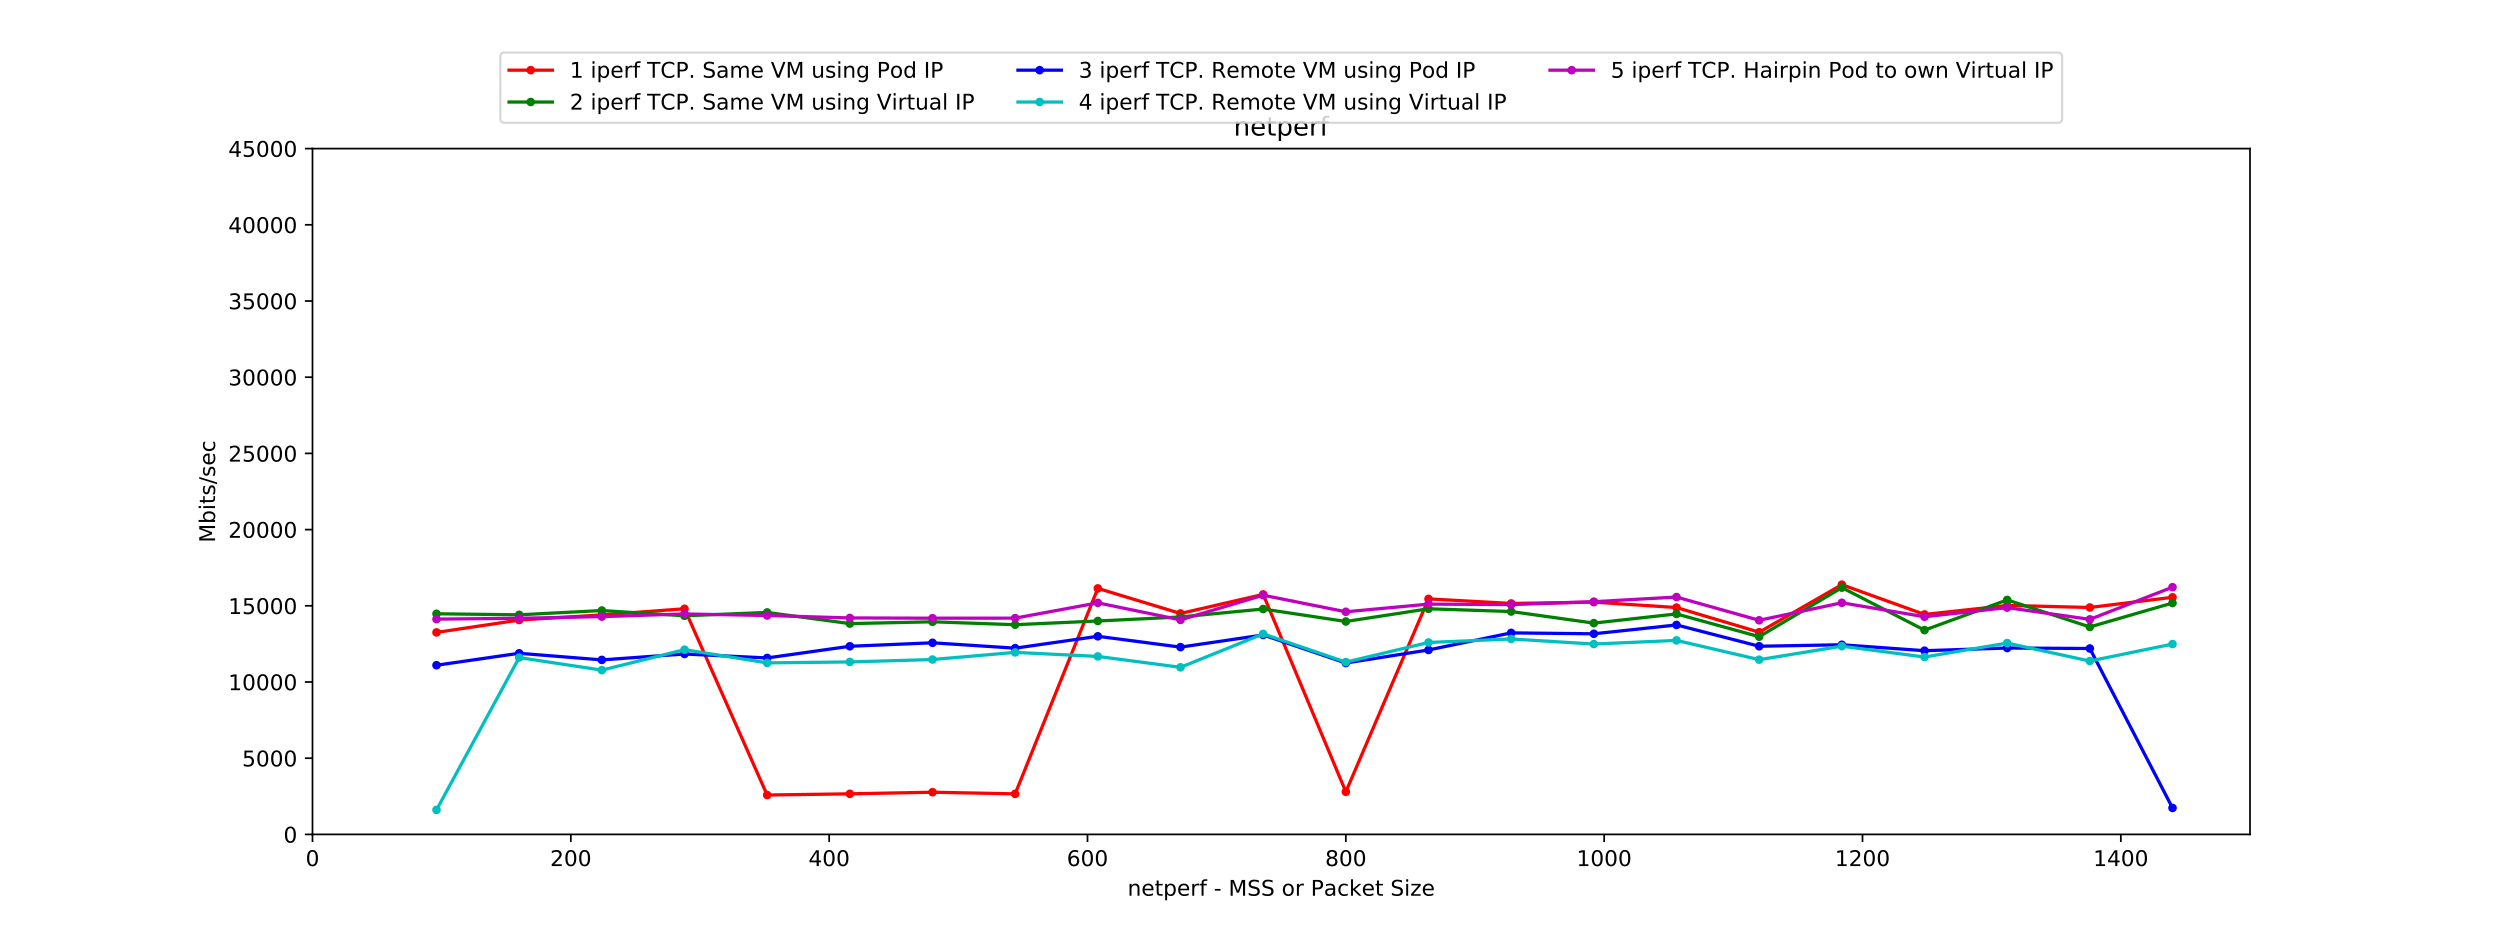 <?xml version="1.0" encoding="utf-8" standalone="no"?>
<!DOCTYPE svg PUBLIC "-//W3C//DTD SVG 1.1//EN"
  "http://www.w3.org/Graphics/SVG/1.1/DTD/svg11.dtd">
<!-- Created with matplotlib (https://matplotlib.org/) -->
<svg height="432pt" version="1.1" viewBox="0 0 1152 432" width="1152pt" xmlns="http://www.w3.org/2000/svg" xmlns:xlink="http://www.w3.org/1999/xlink">
 <defs>
  <style type="text/css">
*{stroke-linecap:butt;stroke-linejoin:round;}
  </style>
 </defs>
 <g id="figure_1">
  <g id="patch_1">
   <path d="M 0 432 
L 1152 432 
L 1152 0 
L 0 0 
z
" style="fill:#ffffff;"/>
  </g>
  <g id="axes_1">
   <g id="patch_2">
    <path d="M 144 384.48 
L 1036.8 384.48 
L 1036.8 68.472 
L 144 68.472 
z
" style="fill:#ffffff;"/>
   </g>
   <g id="matplotlib.axis_1">
    <g id="xtick_1">
     <g id="line2d_1">
      <defs>
       <path d="M 0 0 
L 0 3.5 
" id="m919a8088f1" style="stroke:#000000;stroke-width:0.8;"/>
      </defs>
      <g>
       <use style="stroke:#000000;stroke-width:0.8;" x="144" xlink:href="#m919a8088f1" y="384.48"/>
      </g>
     </g>
     <g id="text_1">
      <!-- 0 -->
      <defs>
       <path d="M 31.781 66.406 
Q 24.172 66.406 20.328 58.906 
Q 16.5 51.422 16.5 36.375 
Q 16.5 21.391 20.328 13.891 
Q 24.172 6.391 31.781 6.391 
Q 39.453 6.391 43.281 13.891 
Q 47.125 21.391 47.125 36.375 
Q 47.125 51.422 43.281 58.906 
Q 39.453 66.406 31.781 66.406 
z
M 31.781 74.219 
Q 44.047 74.219 50.516 64.516 
Q 56.984 54.828 56.984 36.375 
Q 56.984 17.969 50.516 8.266 
Q 44.047 -1.422 31.781 -1.422 
Q 19.531 -1.422 13.062 8.266 
Q 6.594 17.969 6.594 36.375 
Q 6.594 54.828 13.062 64.516 
Q 19.531 74.219 31.781 74.219 
z
" id="DejaVuSans-48"/>
      </defs>
      <g transform="translate(140.819 399.078)scale(0.1 -0.1)">
       <use xlink:href="#DejaVuSans-48"/>
      </g>
     </g>
    </g>
    <g id="xtick_2">
     <g id="line2d_2">
      <g>
       <use style="stroke:#000000;stroke-width:0.8;" x="263.04" xlink:href="#m919a8088f1" y="384.48"/>
      </g>
     </g>
     <g id="text_2">
      <!-- 200 -->
      <defs>
       <path d="M 19.188 8.297 
L 53.609 8.297 
L 53.609 0 
L 7.328 0 
L 7.328 8.297 
Q 12.938 14.109 22.625 23.891 
Q 32.328 33.688 34.812 36.531 
Q 39.547 41.844 41.422 45.531 
Q 43.312 49.219 43.312 52.781 
Q 43.312 58.594 39.234 62.25 
Q 35.156 65.922 28.609 65.922 
Q 23.969 65.922 18.812 64.312 
Q 13.672 62.703 7.812 59.422 
L 7.812 69.391 
Q 13.766 71.781 18.938 73 
Q 24.125 74.219 28.422 74.219 
Q 39.75 74.219 46.484 68.547 
Q 53.219 62.891 53.219 53.422 
Q 53.219 48.922 51.531 44.891 
Q 49.859 40.875 45.406 35.406 
Q 44.188 33.984 37.641 27.219 
Q 31.109 20.453 19.188 8.297 
z
" id="DejaVuSans-50"/>
      </defs>
      <g transform="translate(253.496 399.078)scale(0.1 -0.1)">
       <use xlink:href="#DejaVuSans-50"/>
       <use x="63.623" xlink:href="#DejaVuSans-48"/>
       <use x="127.246" xlink:href="#DejaVuSans-48"/>
      </g>
     </g>
    </g>
    <g id="xtick_3">
     <g id="line2d_3">
      <g>
       <use style="stroke:#000000;stroke-width:0.8;" x="382.08" xlink:href="#m919a8088f1" y="384.48"/>
      </g>
     </g>
     <g id="text_3">
      <!-- 400 -->
      <defs>
       <path d="M 37.797 64.312 
L 12.891 25.391 
L 37.797 25.391 
z
M 35.203 72.906 
L 47.609 72.906 
L 47.609 25.391 
L 58.016 25.391 
L 58.016 17.188 
L 47.609 17.188 
L 47.609 0 
L 37.797 0 
L 37.797 17.188 
L 4.891 17.188 
L 4.891 26.703 
z
" id="DejaVuSans-52"/>
      </defs>
      <g transform="translate(372.536 399.078)scale(0.1 -0.1)">
       <use xlink:href="#DejaVuSans-52"/>
       <use x="63.623" xlink:href="#DejaVuSans-48"/>
       <use x="127.246" xlink:href="#DejaVuSans-48"/>
      </g>
     </g>
    </g>
    <g id="xtick_4">
     <g id="line2d_4">
      <g>
       <use style="stroke:#000000;stroke-width:0.8;" x="501.12" xlink:href="#m919a8088f1" y="384.48"/>
      </g>
     </g>
     <g id="text_4">
      <!-- 600 -->
      <defs>
       <path d="M 33.016 40.375 
Q 26.375 40.375 22.484 35.828 
Q 18.609 31.297 18.609 23.391 
Q 18.609 15.531 22.484 10.953 
Q 26.375 6.391 33.016 6.391 
Q 39.656 6.391 43.531 10.953 
Q 47.406 15.531 47.406 23.391 
Q 47.406 31.297 43.531 35.828 
Q 39.656 40.375 33.016 40.375 
z
M 52.594 71.297 
L 52.594 62.312 
Q 48.875 64.062 45.094 64.984 
Q 41.312 65.922 37.594 65.922 
Q 27.828 65.922 22.672 59.328 
Q 17.531 52.734 16.797 39.406 
Q 19.672 43.656 24.016 45.922 
Q 28.375 48.188 33.594 48.188 
Q 44.578 48.188 50.953 41.516 
Q 57.328 34.859 57.328 23.391 
Q 57.328 12.156 50.688 5.359 
Q 44.047 -1.422 33.016 -1.422 
Q 20.359 -1.422 13.672 8.266 
Q 6.984 17.969 6.984 36.375 
Q 6.984 53.656 15.188 63.938 
Q 23.391 74.219 37.203 74.219 
Q 40.922 74.219 44.703 73.484 
Q 48.484 72.75 52.594 71.297 
z
" id="DejaVuSans-54"/>
      </defs>
      <g transform="translate(491.576 399.078)scale(0.1 -0.1)">
       <use xlink:href="#DejaVuSans-54"/>
       <use x="63.623" xlink:href="#DejaVuSans-48"/>
       <use x="127.246" xlink:href="#DejaVuSans-48"/>
      </g>
     </g>
    </g>
    <g id="xtick_5">
     <g id="line2d_5">
      <g>
       <use style="stroke:#000000;stroke-width:0.8;" x="620.16" xlink:href="#m919a8088f1" y="384.48"/>
      </g>
     </g>
     <g id="text_5">
      <!-- 800 -->
      <defs>
       <path d="M 31.781 34.625 
Q 24.75 34.625 20.719 30.859 
Q 16.703 27.094 16.703 20.516 
Q 16.703 13.922 20.719 10.156 
Q 24.75 6.391 31.781 6.391 
Q 38.812 6.391 42.859 10.172 
Q 46.922 13.969 46.922 20.516 
Q 46.922 27.094 42.891 30.859 
Q 38.875 34.625 31.781 34.625 
z
M 21.922 38.812 
Q 15.578 40.375 12.031 44.719 
Q 8.5 49.078 8.5 55.328 
Q 8.5 64.062 14.719 69.141 
Q 20.953 74.219 31.781 74.219 
Q 42.672 74.219 48.875 69.141 
Q 55.078 64.062 55.078 55.328 
Q 55.078 49.078 51.531 44.719 
Q 48 40.375 41.703 38.812 
Q 48.828 37.156 52.797 32.312 
Q 56.781 27.484 56.781 20.516 
Q 56.781 9.906 50.312 4.234 
Q 43.844 -1.422 31.781 -1.422 
Q 19.734 -1.422 13.25 4.234 
Q 6.781 9.906 6.781 20.516 
Q 6.781 27.484 10.781 32.312 
Q 14.797 37.156 21.922 38.812 
z
M 18.312 54.391 
Q 18.312 48.734 21.844 45.562 
Q 25.391 42.391 31.781 42.391 
Q 38.141 42.391 41.719 45.562 
Q 45.312 48.734 45.312 54.391 
Q 45.312 60.062 41.719 63.234 
Q 38.141 66.406 31.781 66.406 
Q 25.391 66.406 21.844 63.234 
Q 18.312 60.062 18.312 54.391 
z
" id="DejaVuSans-56"/>
      </defs>
      <g transform="translate(610.616 399.078)scale(0.1 -0.1)">
       <use xlink:href="#DejaVuSans-56"/>
       <use x="63.623" xlink:href="#DejaVuSans-48"/>
       <use x="127.246" xlink:href="#DejaVuSans-48"/>
      </g>
     </g>
    </g>
    <g id="xtick_6">
     <g id="line2d_6">
      <g>
       <use style="stroke:#000000;stroke-width:0.8;" x="739.2" xlink:href="#m919a8088f1" y="384.48"/>
      </g>
     </g>
     <g id="text_6">
      <!-- 1000 -->
      <defs>
       <path d="M 12.406 8.297 
L 28.516 8.297 
L 28.516 63.922 
L 10.984 60.406 
L 10.984 69.391 
L 28.422 72.906 
L 38.281 72.906 
L 38.281 8.297 
L 54.391 8.297 
L 54.391 0 
L 12.406 0 
z
" id="DejaVuSans-49"/>
      </defs>
      <g transform="translate(726.475 399.078)scale(0.1 -0.1)">
       <use xlink:href="#DejaVuSans-49"/>
       <use x="63.623" xlink:href="#DejaVuSans-48"/>
       <use x="127.246" xlink:href="#DejaVuSans-48"/>
       <use x="190.869" xlink:href="#DejaVuSans-48"/>
      </g>
     </g>
    </g>
    <g id="xtick_7">
     <g id="line2d_7">
      <g>
       <use style="stroke:#000000;stroke-width:0.8;" x="858.24" xlink:href="#m919a8088f1" y="384.48"/>
      </g>
     </g>
     <g id="text_7">
      <!-- 1200 -->
      <g transform="translate(845.515 399.078)scale(0.1 -0.1)">
       <use xlink:href="#DejaVuSans-49"/>
       <use x="63.623" xlink:href="#DejaVuSans-50"/>
       <use x="127.246" xlink:href="#DejaVuSans-48"/>
       <use x="190.869" xlink:href="#DejaVuSans-48"/>
      </g>
     </g>
    </g>
    <g id="xtick_8">
     <g id="line2d_8">
      <g>
       <use style="stroke:#000000;stroke-width:0.8;" x="977.28" xlink:href="#m919a8088f1" y="384.48"/>
      </g>
     </g>
     <g id="text_8">
      <!-- 1400 -->
      <g transform="translate(964.555 399.078)scale(0.1 -0.1)">
       <use xlink:href="#DejaVuSans-49"/>
       <use x="63.623" xlink:href="#DejaVuSans-52"/>
       <use x="127.246" xlink:href="#DejaVuSans-48"/>
       <use x="190.869" xlink:href="#DejaVuSans-48"/>
      </g>
     </g>
    </g>
    <g id="text_9">
     <!-- netperf - MSS or Packet Size -->
     <defs>
      <path d="M 54.891 33.016 
L 54.891 0 
L 45.906 0 
L 45.906 32.719 
Q 45.906 40.484 42.875 44.328 
Q 39.844 48.188 33.797 48.188 
Q 26.516 48.188 22.312 43.547 
Q 18.109 38.922 18.109 30.906 
L 18.109 0 
L 9.078 0 
L 9.078 54.688 
L 18.109 54.688 
L 18.109 46.188 
Q 21.344 51.125 25.703 53.562 
Q 30.078 56 35.797 56 
Q 45.219 56 50.047 50.172 
Q 54.891 44.344 54.891 33.016 
z
" id="DejaVuSans-110"/>
      <path d="M 56.203 29.594 
L 56.203 25.203 
L 14.891 25.203 
Q 15.484 15.922 20.484 11.062 
Q 25.484 6.203 34.422 6.203 
Q 39.594 6.203 44.453 7.469 
Q 49.312 8.734 54.109 11.281 
L 54.109 2.781 
Q 49.266 0.734 44.188 -0.344 
Q 39.109 -1.422 33.891 -1.422 
Q 20.797 -1.422 13.156 6.188 
Q 5.516 13.812 5.516 26.812 
Q 5.516 40.234 12.766 48.109 
Q 20.016 56 32.328 56 
Q 43.359 56 49.781 48.891 
Q 56.203 41.797 56.203 29.594 
z
M 47.219 32.234 
Q 47.125 39.594 43.094 43.984 
Q 39.062 48.391 32.422 48.391 
Q 24.906 48.391 20.391 44.141 
Q 15.875 39.891 15.188 32.172 
z
" id="DejaVuSans-101"/>
      <path d="M 18.312 70.219 
L 18.312 54.688 
L 36.812 54.688 
L 36.812 47.703 
L 18.312 47.703 
L 18.312 18.016 
Q 18.312 11.328 20.141 9.422 
Q 21.969 7.516 27.594 7.516 
L 36.812 7.516 
L 36.812 0 
L 27.594 0 
Q 17.188 0 13.234 3.875 
Q 9.281 7.766 9.281 18.016 
L 9.281 47.703 
L 2.688 47.703 
L 2.688 54.688 
L 9.281 54.688 
L 9.281 70.219 
z
" id="DejaVuSans-116"/>
      <path d="M 18.109 8.203 
L 18.109 -20.797 
L 9.078 -20.797 
L 9.078 54.688 
L 18.109 54.688 
L 18.109 46.391 
Q 20.953 51.266 25.266 53.625 
Q 29.594 56 35.594 56 
Q 45.562 56 51.781 48.094 
Q 58.016 40.188 58.016 27.297 
Q 58.016 14.406 51.781 6.484 
Q 45.562 -1.422 35.594 -1.422 
Q 29.594 -1.422 25.266 0.953 
Q 20.953 3.328 18.109 8.203 
z
M 48.688 27.297 
Q 48.688 37.203 44.609 42.844 
Q 40.531 48.484 33.406 48.484 
Q 26.266 48.484 22.188 42.844 
Q 18.109 37.203 18.109 27.297 
Q 18.109 17.391 22.188 11.75 
Q 26.266 6.109 33.406 6.109 
Q 40.531 6.109 44.609 11.75 
Q 48.688 17.391 48.688 27.297 
z
" id="DejaVuSans-112"/>
      <path d="M 41.109 46.297 
Q 39.594 47.172 37.812 47.578 
Q 36.031 48 33.891 48 
Q 26.266 48 22.188 43.047 
Q 18.109 38.094 18.109 28.812 
L 18.109 0 
L 9.078 0 
L 9.078 54.688 
L 18.109 54.688 
L 18.109 46.188 
Q 20.953 51.172 25.484 53.578 
Q 30.031 56 36.531 56 
Q 37.453 56 38.578 55.875 
Q 39.703 55.766 41.062 55.516 
z
" id="DejaVuSans-114"/>
      <path d="M 37.109 75.984 
L 37.109 68.5 
L 28.516 68.5 
Q 23.688 68.5 21.797 66.547 
Q 19.922 64.594 19.922 59.516 
L 19.922 54.688 
L 34.719 54.688 
L 34.719 47.703 
L 19.922 47.703 
L 19.922 0 
L 10.891 0 
L 10.891 47.703 
L 2.297 47.703 
L 2.297 54.688 
L 10.891 54.688 
L 10.891 58.5 
Q 10.891 67.625 15.141 71.797 
Q 19.391 75.984 28.609 75.984 
z
" id="DejaVuSans-102"/>
      <path id="DejaVuSans-32"/>
      <path d="M 4.891 31.391 
L 31.203 31.391 
L 31.203 23.391 
L 4.891 23.391 
z
" id="DejaVuSans-45"/>
      <path d="M 9.812 72.906 
L 24.516 72.906 
L 43.109 23.297 
L 61.812 72.906 
L 76.516 72.906 
L 76.516 0 
L 66.891 0 
L 66.891 64.016 
L 48.094 14.016 
L 38.188 14.016 
L 19.391 64.016 
L 19.391 0 
L 9.812 0 
z
" id="DejaVuSans-77"/>
      <path d="M 53.516 70.516 
L 53.516 60.891 
Q 47.906 63.578 42.922 64.891 
Q 37.938 66.219 33.297 66.219 
Q 25.25 66.219 20.875 63.094 
Q 16.5 59.969 16.5 54.203 
Q 16.5 49.359 19.406 46.891 
Q 22.312 44.438 30.422 42.922 
L 36.375 41.703 
Q 47.406 39.594 52.656 34.297 
Q 57.906 29 57.906 20.125 
Q 57.906 9.516 50.797 4.047 
Q 43.703 -1.422 29.984 -1.422 
Q 24.812 -1.422 18.969 -0.25 
Q 13.141 0.922 6.891 3.219 
L 6.891 13.375 
Q 12.891 10.016 18.656 8.297 
Q 24.422 6.594 29.984 6.594 
Q 38.422 6.594 43.016 9.906 
Q 47.609 13.234 47.609 19.391 
Q 47.609 24.75 44.312 27.781 
Q 41.016 30.812 33.5 32.328 
L 27.484 33.5 
Q 16.453 35.688 11.516 40.375 
Q 6.594 45.062 6.594 53.422 
Q 6.594 63.094 13.406 68.656 
Q 20.219 74.219 32.172 74.219 
Q 37.312 74.219 42.625 73.281 
Q 47.953 72.359 53.516 70.516 
z
" id="DejaVuSans-83"/>
      <path d="M 30.609 48.391 
Q 23.391 48.391 19.188 42.75 
Q 14.984 37.109 14.984 27.297 
Q 14.984 17.484 19.156 11.844 
Q 23.344 6.203 30.609 6.203 
Q 37.797 6.203 41.984 11.859 
Q 46.188 17.531 46.188 27.297 
Q 46.188 37.016 41.984 42.703 
Q 37.797 48.391 30.609 48.391 
z
M 30.609 56 
Q 42.328 56 49.016 48.375 
Q 55.719 40.766 55.719 27.297 
Q 55.719 13.875 49.016 6.219 
Q 42.328 -1.422 30.609 -1.422 
Q 18.844 -1.422 12.172 6.219 
Q 5.516 13.875 5.516 27.297 
Q 5.516 40.766 12.172 48.375 
Q 18.844 56 30.609 56 
z
" id="DejaVuSans-111"/>
      <path d="M 19.672 64.797 
L 19.672 37.406 
L 32.078 37.406 
Q 38.969 37.406 42.719 40.969 
Q 46.484 44.531 46.484 51.125 
Q 46.484 57.672 42.719 61.234 
Q 38.969 64.797 32.078 64.797 
z
M 9.812 72.906 
L 32.078 72.906 
Q 44.344 72.906 50.609 67.359 
Q 56.891 61.812 56.891 51.125 
Q 56.891 40.328 50.609 34.812 
Q 44.344 29.297 32.078 29.297 
L 19.672 29.297 
L 19.672 0 
L 9.812 0 
z
" id="DejaVuSans-80"/>
      <path d="M 34.281 27.484 
Q 23.391 27.484 19.188 25 
Q 14.984 22.516 14.984 16.5 
Q 14.984 11.719 18.141 8.906 
Q 21.297 6.109 26.703 6.109 
Q 34.188 6.109 38.703 11.406 
Q 43.219 16.703 43.219 25.484 
L 43.219 27.484 
z
M 52.203 31.203 
L 52.203 0 
L 43.219 0 
L 43.219 8.297 
Q 40.141 3.328 35.547 0.953 
Q 30.953 -1.422 24.312 -1.422 
Q 15.922 -1.422 10.953 3.297 
Q 6 8.016 6 15.922 
Q 6 25.141 12.172 29.828 
Q 18.359 34.516 30.609 34.516 
L 43.219 34.516 
L 43.219 35.406 
Q 43.219 41.609 39.141 45 
Q 35.062 48.391 27.688 48.391 
Q 23 48.391 18.547 47.266 
Q 14.109 46.141 10.016 43.891 
L 10.016 52.203 
Q 14.938 54.109 19.578 55.047 
Q 24.219 56 28.609 56 
Q 40.484 56 46.344 49.844 
Q 52.203 43.703 52.203 31.203 
z
" id="DejaVuSans-97"/>
      <path d="M 48.781 52.594 
L 48.781 44.188 
Q 44.969 46.297 41.141 47.344 
Q 37.312 48.391 33.406 48.391 
Q 24.656 48.391 19.812 42.844 
Q 14.984 37.312 14.984 27.297 
Q 14.984 17.281 19.812 11.734 
Q 24.656 6.203 33.406 6.203 
Q 37.312 6.203 41.141 7.25 
Q 44.969 8.297 48.781 10.406 
L 48.781 2.094 
Q 45.016 0.344 40.984 -0.531 
Q 36.969 -1.422 32.422 -1.422 
Q 20.062 -1.422 12.781 6.344 
Q 5.516 14.109 5.516 27.297 
Q 5.516 40.672 12.859 48.328 
Q 20.219 56 33.016 56 
Q 37.156 56 41.109 55.141 
Q 45.062 54.297 48.781 52.594 
z
" id="DejaVuSans-99"/>
      <path d="M 9.078 75.984 
L 18.109 75.984 
L 18.109 31.109 
L 44.922 54.688 
L 56.391 54.688 
L 27.391 29.109 
L 57.625 0 
L 45.906 0 
L 18.109 26.703 
L 18.109 0 
L 9.078 0 
z
" id="DejaVuSans-107"/>
      <path d="M 9.422 54.688 
L 18.406 54.688 
L 18.406 0 
L 9.422 0 
z
M 9.422 75.984 
L 18.406 75.984 
L 18.406 64.594 
L 9.422 64.594 
z
" id="DejaVuSans-105"/>
      <path d="M 5.516 54.688 
L 48.188 54.688 
L 48.188 46.484 
L 14.406 7.172 
L 48.188 7.172 
L 48.188 0 
L 4.297 0 
L 4.297 8.203 
L 38.094 47.516 
L 5.516 47.516 
z
" id="DejaVuSans-122"/>
     </defs>
     <g transform="translate(519.583 412.757)scale(0.1 -0.1)">
      <use xlink:href="#DejaVuSans-110"/>
      <use x="63.379" xlink:href="#DejaVuSans-101"/>
      <use x="124.902" xlink:href="#DejaVuSans-116"/>
      <use x="164.111" xlink:href="#DejaVuSans-112"/>
      <use x="227.588" xlink:href="#DejaVuSans-101"/>
      <use x="289.111" xlink:href="#DejaVuSans-114"/>
      <use x="330.225" xlink:href="#DejaVuSans-102"/>
      <use x="365.43" xlink:href="#DejaVuSans-32"/>
      <use x="397.217" xlink:href="#DejaVuSans-45"/>
      <use x="433.301" xlink:href="#DejaVuSans-32"/>
      <use x="465.088" xlink:href="#DejaVuSans-77"/>
      <use x="551.367" xlink:href="#DejaVuSans-83"/>
      <use x="614.844" xlink:href="#DejaVuSans-83"/>
      <use x="678.32" xlink:href="#DejaVuSans-32"/>
      <use x="710.107" xlink:href="#DejaVuSans-111"/>
      <use x="771.289" xlink:href="#DejaVuSans-114"/>
      <use x="812.402" xlink:href="#DejaVuSans-32"/>
      <use x="844.189" xlink:href="#DejaVuSans-80"/>
      <use x="904.43" xlink:href="#DejaVuSans-97"/>
      <use x="965.709" xlink:href="#DejaVuSans-99"/>
      <use x="1020.689" xlink:href="#DejaVuSans-107"/>
      <use x="1078.553" xlink:href="#DejaVuSans-101"/>
      <use x="1140.076" xlink:href="#DejaVuSans-116"/>
      <use x="1179.285" xlink:href="#DejaVuSans-32"/>
      <use x="1211.072" xlink:href="#DejaVuSans-83"/>
      <use x="1274.549" xlink:href="#DejaVuSans-105"/>
      <use x="1302.332" xlink:href="#DejaVuSans-122"/>
      <use x="1354.822" xlink:href="#DejaVuSans-101"/>
     </g>
    </g>
   </g>
   <g id="matplotlib.axis_2">
    <g id="ytick_1">
     <g id="line2d_9">
      <defs>
       <path d="M 0 0 
L -3.5 0 
" id="m40917e6f4a" style="stroke:#000000;stroke-width:0.8;"/>
      </defs>
      <g>
       <use style="stroke:#000000;stroke-width:0.8;" x="144" xlink:href="#m40917e6f4a" y="384.48"/>
      </g>
     </g>
     <g id="text_10">
      <!-- 0 -->
      <g transform="translate(130.637 388.279)scale(0.1 -0.1)">
       <use xlink:href="#DejaVuSans-48"/>
      </g>
     </g>
    </g>
    <g id="ytick_2">
     <g id="line2d_10">
      <g>
       <use style="stroke:#000000;stroke-width:0.8;" x="144" xlink:href="#m40917e6f4a" y="349.368"/>
      </g>
     </g>
     <g id="text_11">
      <!-- 5000 -->
      <defs>
       <path d="M 10.797 72.906 
L 49.516 72.906 
L 49.516 64.594 
L 19.828 64.594 
L 19.828 46.734 
Q 21.969 47.469 24.109 47.828 
Q 26.266 48.188 28.422 48.188 
Q 40.625 48.188 47.75 41.5 
Q 54.891 34.812 54.891 23.391 
Q 54.891 11.625 47.562 5.094 
Q 40.234 -1.422 26.906 -1.422 
Q 22.312 -1.422 17.547 -0.641 
Q 12.797 0.141 7.719 1.703 
L 7.719 11.625 
Q 12.109 9.234 16.797 8.062 
Q 21.484 6.891 26.703 6.891 
Q 35.156 6.891 40.078 11.328 
Q 45.016 15.766 45.016 23.391 
Q 45.016 31 40.078 35.438 
Q 35.156 39.891 26.703 39.891 
Q 22.75 39.891 18.812 39.016 
Q 14.891 38.141 10.797 36.281 
z
" id="DejaVuSans-53"/>
      </defs>
      <g transform="translate(111.55 353.167)scale(0.1 -0.1)">
       <use xlink:href="#DejaVuSans-53"/>
       <use x="63.623" xlink:href="#DejaVuSans-48"/>
       <use x="127.246" xlink:href="#DejaVuSans-48"/>
       <use x="190.869" xlink:href="#DejaVuSans-48"/>
      </g>
     </g>
    </g>
    <g id="ytick_3">
     <g id="line2d_11">
      <g>
       <use style="stroke:#000000;stroke-width:0.8;" x="144" xlink:href="#m40917e6f4a" y="314.256"/>
      </g>
     </g>
     <g id="text_12">
      <!-- 10000 -->
      <g transform="translate(105.188 318.055)scale(0.1 -0.1)">
       <use xlink:href="#DejaVuSans-49"/>
       <use x="63.623" xlink:href="#DejaVuSans-48"/>
       <use x="127.246" xlink:href="#DejaVuSans-48"/>
       <use x="190.869" xlink:href="#DejaVuSans-48"/>
       <use x="254.492" xlink:href="#DejaVuSans-48"/>
      </g>
     </g>
    </g>
    <g id="ytick_4">
     <g id="line2d_12">
      <g>
       <use style="stroke:#000000;stroke-width:0.8;" x="144" xlink:href="#m40917e6f4a" y="279.144"/>
      </g>
     </g>
     <g id="text_13">
      <!-- 15000 -->
      <g transform="translate(105.188 282.943)scale(0.1 -0.1)">
       <use xlink:href="#DejaVuSans-49"/>
       <use x="63.623" xlink:href="#DejaVuSans-53"/>
       <use x="127.246" xlink:href="#DejaVuSans-48"/>
       <use x="190.869" xlink:href="#DejaVuSans-48"/>
       <use x="254.492" xlink:href="#DejaVuSans-48"/>
      </g>
     </g>
    </g>
    <g id="ytick_5">
     <g id="line2d_13">
      <g>
       <use style="stroke:#000000;stroke-width:0.8;" x="144" xlink:href="#m40917e6f4a" y="244.032"/>
      </g>
     </g>
     <g id="text_14">
      <!-- 20000 -->
      <g transform="translate(105.188 247.831)scale(0.1 -0.1)">
       <use xlink:href="#DejaVuSans-50"/>
       <use x="63.623" xlink:href="#DejaVuSans-48"/>
       <use x="127.246" xlink:href="#DejaVuSans-48"/>
       <use x="190.869" xlink:href="#DejaVuSans-48"/>
       <use x="254.492" xlink:href="#DejaVuSans-48"/>
      </g>
     </g>
    </g>
    <g id="ytick_6">
     <g id="line2d_14">
      <g>
       <use style="stroke:#000000;stroke-width:0.8;" x="144" xlink:href="#m40917e6f4a" y="208.92"/>
      </g>
     </g>
     <g id="text_15">
      <!-- 25000 -->
      <g transform="translate(105.188 212.719)scale(0.1 -0.1)">
       <use xlink:href="#DejaVuSans-50"/>
       <use x="63.623" xlink:href="#DejaVuSans-53"/>
       <use x="127.246" xlink:href="#DejaVuSans-48"/>
       <use x="190.869" xlink:href="#DejaVuSans-48"/>
       <use x="254.492" xlink:href="#DejaVuSans-48"/>
      </g>
     </g>
    </g>
    <g id="ytick_7">
     <g id="line2d_15">
      <g>
       <use style="stroke:#000000;stroke-width:0.8;" x="144" xlink:href="#m40917e6f4a" y="173.808"/>
      </g>
     </g>
     <g id="text_16">
      <!-- 30000 -->
      <defs>
       <path d="M 40.578 39.312 
Q 47.656 37.797 51.625 33 
Q 55.609 28.219 55.609 21.188 
Q 55.609 10.406 48.188 4.484 
Q 40.766 -1.422 27.094 -1.422 
Q 22.516 -1.422 17.656 -0.516 
Q 12.797 0.391 7.625 2.203 
L 7.625 11.719 
Q 11.719 9.328 16.594 8.109 
Q 21.484 6.891 26.812 6.891 
Q 36.078 6.891 40.938 10.547 
Q 45.797 14.203 45.797 21.188 
Q 45.797 27.641 41.281 31.266 
Q 36.766 34.906 28.719 34.906 
L 20.219 34.906 
L 20.219 43.016 
L 29.109 43.016 
Q 36.375 43.016 40.234 45.922 
Q 44.094 48.828 44.094 54.297 
Q 44.094 59.906 40.109 62.906 
Q 36.141 65.922 28.719 65.922 
Q 24.656 65.922 20.016 65.031 
Q 15.375 64.156 9.812 62.312 
L 9.812 71.094 
Q 15.438 72.656 20.344 73.438 
Q 25.25 74.219 29.594 74.219 
Q 40.828 74.219 47.359 69.109 
Q 53.906 64.016 53.906 55.328 
Q 53.906 49.266 50.438 45.094 
Q 46.969 40.922 40.578 39.312 
z
" id="DejaVuSans-51"/>
      </defs>
      <g transform="translate(105.188 177.607)scale(0.1 -0.1)">
       <use xlink:href="#DejaVuSans-51"/>
       <use x="63.623" xlink:href="#DejaVuSans-48"/>
       <use x="127.246" xlink:href="#DejaVuSans-48"/>
       <use x="190.869" xlink:href="#DejaVuSans-48"/>
       <use x="254.492" xlink:href="#DejaVuSans-48"/>
      </g>
     </g>
    </g>
    <g id="ytick_8">
     <g id="line2d_16">
      <g>
       <use style="stroke:#000000;stroke-width:0.8;" x="144" xlink:href="#m40917e6f4a" y="138.696"/>
      </g>
     </g>
     <g id="text_17">
      <!-- 35000 -->
      <g transform="translate(105.188 142.495)scale(0.1 -0.1)">
       <use xlink:href="#DejaVuSans-51"/>
       <use x="63.623" xlink:href="#DejaVuSans-53"/>
       <use x="127.246" xlink:href="#DejaVuSans-48"/>
       <use x="190.869" xlink:href="#DejaVuSans-48"/>
       <use x="254.492" xlink:href="#DejaVuSans-48"/>
      </g>
     </g>
    </g>
    <g id="ytick_9">
     <g id="line2d_17">
      <g>
       <use style="stroke:#000000;stroke-width:0.8;" x="144" xlink:href="#m40917e6f4a" y="103.584"/>
      </g>
     </g>
     <g id="text_18">
      <!-- 40000 -->
      <g transform="translate(105.188 107.383)scale(0.1 -0.1)">
       <use xlink:href="#DejaVuSans-52"/>
       <use x="63.623" xlink:href="#DejaVuSans-48"/>
       <use x="127.246" xlink:href="#DejaVuSans-48"/>
       <use x="190.869" xlink:href="#DejaVuSans-48"/>
       <use x="254.492" xlink:href="#DejaVuSans-48"/>
      </g>
     </g>
    </g>
    <g id="ytick_10">
     <g id="line2d_18">
      <g>
       <use style="stroke:#000000;stroke-width:0.8;" x="144" xlink:href="#m40917e6f4a" y="68.472"/>
      </g>
     </g>
     <g id="text_19">
      <!-- 45000 -->
      <g transform="translate(105.188 72.271)scale(0.1 -0.1)">
       <use xlink:href="#DejaVuSans-52"/>
       <use x="63.623" xlink:href="#DejaVuSans-53"/>
       <use x="127.246" xlink:href="#DejaVuSans-48"/>
       <use x="190.869" xlink:href="#DejaVuSans-48"/>
       <use x="254.492" xlink:href="#DejaVuSans-48"/>
      </g>
     </g>
    </g>
    <g id="text_20">
     <!-- Mbits/sec -->
     <defs>
      <path d="M 48.688 27.297 
Q 48.688 37.203 44.609 42.844 
Q 40.531 48.484 33.406 48.484 
Q 26.266 48.484 22.188 42.844 
Q 18.109 37.203 18.109 27.297 
Q 18.109 17.391 22.188 11.75 
Q 26.266 6.109 33.406 6.109 
Q 40.531 6.109 44.609 11.75 
Q 48.688 17.391 48.688 27.297 
z
M 18.109 46.391 
Q 20.953 51.266 25.266 53.625 
Q 29.594 56 35.594 56 
Q 45.562 56 51.781 48.094 
Q 58.016 40.188 58.016 27.297 
Q 58.016 14.406 51.781 6.484 
Q 45.562 -1.422 35.594 -1.422 
Q 29.594 -1.422 25.266 0.953 
Q 20.953 3.328 18.109 8.203 
L 18.109 0 
L 9.078 0 
L 9.078 75.984 
L 18.109 75.984 
z
" id="DejaVuSans-98"/>
      <path d="M 44.281 53.078 
L 44.281 44.578 
Q 40.484 46.531 36.375 47.5 
Q 32.281 48.484 27.875 48.484 
Q 21.188 48.484 17.844 46.438 
Q 14.5 44.391 14.5 40.281 
Q 14.5 37.156 16.891 35.375 
Q 19.281 33.594 26.516 31.984 
L 29.594 31.297 
Q 39.156 29.25 43.188 25.516 
Q 47.219 21.781 47.219 15.094 
Q 47.219 7.469 41.188 3.016 
Q 35.156 -1.422 24.609 -1.422 
Q 20.219 -1.422 15.453 -0.562 
Q 10.688 0.297 5.422 2 
L 5.422 11.281 
Q 10.406 8.688 15.234 7.391 
Q 20.062 6.109 24.812 6.109 
Q 31.156 6.109 34.562 8.281 
Q 37.984 10.453 37.984 14.406 
Q 37.984 18.062 35.516 20.016 
Q 33.062 21.969 24.703 23.781 
L 21.578 24.516 
Q 13.234 26.266 9.516 29.906 
Q 5.812 33.547 5.812 39.891 
Q 5.812 47.609 11.281 51.797 
Q 16.75 56 26.812 56 
Q 31.781 56 36.172 55.266 
Q 40.578 54.547 44.281 53.078 
z
" id="DejaVuSans-115"/>
      <path d="M 25.391 72.906 
L 33.688 72.906 
L 8.297 -9.281 
L 0 -9.281 
z
" id="DejaVuSans-47"/>
     </defs>
     <g transform="translate(99.108 250.033)rotate(-90)scale(0.1 -0.1)">
      <use xlink:href="#DejaVuSans-77"/>
      <use x="86.279" xlink:href="#DejaVuSans-98"/>
      <use x="149.756" xlink:href="#DejaVuSans-105"/>
      <use x="177.539" xlink:href="#DejaVuSans-116"/>
      <use x="216.748" xlink:href="#DejaVuSans-115"/>
      <use x="268.848" xlink:href="#DejaVuSans-47"/>
      <use x="302.539" xlink:href="#DejaVuSans-115"/>
      <use x="354.639" xlink:href="#DejaVuSans-101"/>
      <use x="416.162" xlink:href="#DejaVuSans-99"/>
     </g>
    </g>
   </g>
   <g id="line2d_19">
    <path clip-path="url(#p7c08748e62)" d="M 201.139 291.412 
L 239.232 285.71 
L 277.325 283.35 
L 315.418 280.52 
L 353.51 366.348 
L 391.603 365.793 
L 429.696 365.056 
L 467.789 365.807 
L 505.882 271.131 
L 543.974 282.683 
L 582.067 273.898 
L 620.16 364.873 
L 658.253 275.963 
L 696.346 278.063 
L 734.438 277.473 
L 772.531 279.952 
L 810.624 291.321 
L 848.717 269.418 
L 886.81 283.14 
L 924.902 278.982 
L 962.995 279.923 
L 1001.088 275.24 
" style="fill:none;stroke:#ff0000;stroke-linecap:square;stroke-width:1.5;"/>
    <defs>
     <path d="M 0 1.5 
C 0.398 1.5 0.779 1.342 1.061 1.061 
C 1.342 0.779 1.5 0.398 1.5 0 
C 1.5 -0.398 1.342 -0.779 1.061 -1.061 
C 0.779 -1.342 0.398 -1.5 0 -1.5 
C -0.398 -1.5 -0.779 -1.342 -1.061 -1.061 
C -1.342 -0.779 -1.5 -0.398 -1.5 0 
C -1.5 0.398 -1.342 0.779 -1.061 1.061 
C -0.779 1.342 -0.398 1.5 0 1.5 
z
" id="m334ed21db8" style="stroke:#ff0000;"/>
    </defs>
    <g clip-path="url(#p7c08748e62)">
     <use style="fill:#ff0000;stroke:#ff0000;" x="201.139" xlink:href="#m334ed21db8" y="291.412"/>
     <use style="fill:#ff0000;stroke:#ff0000;" x="239.232" xlink:href="#m334ed21db8" y="285.71"/>
     <use style="fill:#ff0000;stroke:#ff0000;" x="277.325" xlink:href="#m334ed21db8" y="283.35"/>
     <use style="fill:#ff0000;stroke:#ff0000;" x="315.418" xlink:href="#m334ed21db8" y="280.52"/>
     <use style="fill:#ff0000;stroke:#ff0000;" x="353.51" xlink:href="#m334ed21db8" y="366.348"/>
     <use style="fill:#ff0000;stroke:#ff0000;" x="391.603" xlink:href="#m334ed21db8" y="365.793"/>
     <use style="fill:#ff0000;stroke:#ff0000;" x="429.696" xlink:href="#m334ed21db8" y="365.056"/>
     <use style="fill:#ff0000;stroke:#ff0000;" x="467.789" xlink:href="#m334ed21db8" y="365.807"/>
     <use style="fill:#ff0000;stroke:#ff0000;" x="505.882" xlink:href="#m334ed21db8" y="271.131"/>
     <use style="fill:#ff0000;stroke:#ff0000;" x="543.974" xlink:href="#m334ed21db8" y="282.683"/>
     <use style="fill:#ff0000;stroke:#ff0000;" x="582.067" xlink:href="#m334ed21db8" y="273.898"/>
     <use style="fill:#ff0000;stroke:#ff0000;" x="620.16" xlink:href="#m334ed21db8" y="364.873"/>
     <use style="fill:#ff0000;stroke:#ff0000;" x="658.253" xlink:href="#m334ed21db8" y="275.963"/>
     <use style="fill:#ff0000;stroke:#ff0000;" x="696.346" xlink:href="#m334ed21db8" y="278.063"/>
     <use style="fill:#ff0000;stroke:#ff0000;" x="734.438" xlink:href="#m334ed21db8" y="277.473"/>
     <use style="fill:#ff0000;stroke:#ff0000;" x="772.531" xlink:href="#m334ed21db8" y="279.952"/>
     <use style="fill:#ff0000;stroke:#ff0000;" x="810.624" xlink:href="#m334ed21db8" y="291.321"/>
     <use style="fill:#ff0000;stroke:#ff0000;" x="848.717" xlink:href="#m334ed21db8" y="269.418"/>
     <use style="fill:#ff0000;stroke:#ff0000;" x="886.81" xlink:href="#m334ed21db8" y="283.14"/>
     <use style="fill:#ff0000;stroke:#ff0000;" x="924.902" xlink:href="#m334ed21db8" y="278.982"/>
     <use style="fill:#ff0000;stroke:#ff0000;" x="962.995" xlink:href="#m334ed21db8" y="279.923"/>
     <use style="fill:#ff0000;stroke:#ff0000;" x="1001.088" xlink:href="#m334ed21db8" y="275.24"/>
    </g>
   </g>
   <g id="line2d_20">
    <path clip-path="url(#p7c08748e62)" d="M 201.139 282.824 
L 239.232 283.308 
L 277.325 281.335 
L 315.418 283.765 
L 353.51 282.199 
L 391.603 287.36 
L 429.696 286.525 
L 467.789 287.859 
L 505.882 286.152 
L 543.974 284.298 
L 582.067 280.633 
L 620.16 286.377 
L 658.253 280.527 
L 696.346 281.791 
L 734.438 287.128 
L 772.531 282.894 
L 810.624 293.392 
L 848.717 270.787 
L 886.81 290.359 
L 924.902 276.44 
L 962.995 288.898 
L 1001.088 277.866 
" style="fill:none;stroke:#008000;stroke-linecap:square;stroke-width:1.5;"/>
    <defs>
     <path d="M 0 1.5 
C 0.398 1.5 0.779 1.342 1.061 1.061 
C 1.342 0.779 1.5 0.398 1.5 0 
C 1.5 -0.398 1.342 -0.779 1.061 -1.061 
C 0.779 -1.342 0.398 -1.5 0 -1.5 
C -0.398 -1.5 -0.779 -1.342 -1.061 -1.061 
C -1.342 -0.779 -1.5 -0.398 -1.5 0 
C -1.5 0.398 -1.342 0.779 -1.061 1.061 
C -0.779 1.342 -0.398 1.5 0 1.5 
z
" id="m29f561e3ab" style="stroke:#008000;"/>
    </defs>
    <g clip-path="url(#p7c08748e62)">
     <use style="fill:#008000;stroke:#008000;" x="201.139" xlink:href="#m29f561e3ab" y="282.824"/>
     <use style="fill:#008000;stroke:#008000;" x="239.232" xlink:href="#m29f561e3ab" y="283.308"/>
     <use style="fill:#008000;stroke:#008000;" x="277.325" xlink:href="#m29f561e3ab" y="281.335"/>
     <use style="fill:#008000;stroke:#008000;" x="315.418" xlink:href="#m29f561e3ab" y="283.765"/>
     <use style="fill:#008000;stroke:#008000;" x="353.51" xlink:href="#m29f561e3ab" y="282.199"/>
     <use style="fill:#008000;stroke:#008000;" x="391.603" xlink:href="#m29f561e3ab" y="287.36"/>
     <use style="fill:#008000;stroke:#008000;" x="429.696" xlink:href="#m29f561e3ab" y="286.525"/>
     <use style="fill:#008000;stroke:#008000;" x="467.789" xlink:href="#m29f561e3ab" y="287.859"/>
     <use style="fill:#008000;stroke:#008000;" x="505.882" xlink:href="#m29f561e3ab" y="286.152"/>
     <use style="fill:#008000;stroke:#008000;" x="543.974" xlink:href="#m29f561e3ab" y="284.298"/>
     <use style="fill:#008000;stroke:#008000;" x="582.067" xlink:href="#m29f561e3ab" y="280.633"/>
     <use style="fill:#008000;stroke:#008000;" x="620.16" xlink:href="#m29f561e3ab" y="286.377"/>
     <use style="fill:#008000;stroke:#008000;" x="658.253" xlink:href="#m29f561e3ab" y="280.527"/>
     <use style="fill:#008000;stroke:#008000;" x="696.346" xlink:href="#m29f561e3ab" y="281.791"/>
     <use style="fill:#008000;stroke:#008000;" x="734.438" xlink:href="#m29f561e3ab" y="287.128"/>
     <use style="fill:#008000;stroke:#008000;" x="772.531" xlink:href="#m29f561e3ab" y="282.894"/>
     <use style="fill:#008000;stroke:#008000;" x="810.624" xlink:href="#m29f561e3ab" y="293.392"/>
     <use style="fill:#008000;stroke:#008000;" x="848.717" xlink:href="#m29f561e3ab" y="270.787"/>
     <use style="fill:#008000;stroke:#008000;" x="886.81" xlink:href="#m29f561e3ab" y="290.359"/>
     <use style="fill:#008000;stroke:#008000;" x="924.902" xlink:href="#m29f561e3ab" y="276.44"/>
     <use style="fill:#008000;stroke:#008000;" x="962.995" xlink:href="#m29f561e3ab" y="288.898"/>
     <use style="fill:#008000;stroke:#008000;" x="1001.088" xlink:href="#m29f561e3ab" y="277.866"/>
    </g>
   </g>
   <g id="line2d_21">
    <path clip-path="url(#p7c08748e62)" d="M 201.139 306.538 
L 239.232 301.033 
L 277.325 304.081 
L 315.418 301.363 
L 353.51 303.175 
L 391.603 297.803 
L 429.696 296.201 
L 467.789 298.673 
L 505.882 293.21 
L 543.974 298.196 
L 582.067 292.592 
L 620.16 305.52 
L 658.253 299.502 
L 696.346 291.63 
L 734.438 292.051 
L 772.531 287.971 
L 810.624 297.788 
L 848.717 297.107 
L 886.81 299.839 
L 924.902 298.61 
L 962.995 298.821 
L 1001.088 372.303 
" style="fill:none;stroke:#0000ff;stroke-linecap:square;stroke-width:1.5;"/>
    <defs>
     <path d="M 0 1.5 
C 0.398 1.5 0.779 1.342 1.061 1.061 
C 1.342 0.779 1.5 0.398 1.5 0 
C 1.5 -0.398 1.342 -0.779 1.061 -1.061 
C 0.779 -1.342 0.398 -1.5 0 -1.5 
C -0.398 -1.5 -0.779 -1.342 -1.061 -1.061 
C -1.342 -0.779 -1.5 -0.398 -1.5 0 
C -1.5 0.398 -1.342 0.779 -1.061 1.061 
C -0.779 1.342 -0.398 1.5 0 1.5 
z
" id="m52cb605074" style="stroke:#0000ff;"/>
    </defs>
    <g clip-path="url(#p7c08748e62)">
     <use style="fill:#0000ff;stroke:#0000ff;" x="201.139" xlink:href="#m52cb605074" y="306.538"/>
     <use style="fill:#0000ff;stroke:#0000ff;" x="239.232" xlink:href="#m52cb605074" y="301.033"/>
     <use style="fill:#0000ff;stroke:#0000ff;" x="277.325" xlink:href="#m52cb605074" y="304.081"/>
     <use style="fill:#0000ff;stroke:#0000ff;" x="315.418" xlink:href="#m52cb605074" y="301.363"/>
     <use style="fill:#0000ff;stroke:#0000ff;" x="353.51" xlink:href="#m52cb605074" y="303.175"/>
     <use style="fill:#0000ff;stroke:#0000ff;" x="391.603" xlink:href="#m52cb605074" y="297.803"/>
     <use style="fill:#0000ff;stroke:#0000ff;" x="429.696" xlink:href="#m52cb605074" y="296.201"/>
     <use style="fill:#0000ff;stroke:#0000ff;" x="467.789" xlink:href="#m52cb605074" y="298.673"/>
     <use style="fill:#0000ff;stroke:#0000ff;" x="505.882" xlink:href="#m52cb605074" y="293.21"/>
     <use style="fill:#0000ff;stroke:#0000ff;" x="543.974" xlink:href="#m52cb605074" y="298.196"/>
     <use style="fill:#0000ff;stroke:#0000ff;" x="582.067" xlink:href="#m52cb605074" y="292.592"/>
     <use style="fill:#0000ff;stroke:#0000ff;" x="620.16" xlink:href="#m52cb605074" y="305.52"/>
     <use style="fill:#0000ff;stroke:#0000ff;" x="658.253" xlink:href="#m52cb605074" y="299.502"/>
     <use style="fill:#0000ff;stroke:#0000ff;" x="696.346" xlink:href="#m52cb605074" y="291.63"/>
     <use style="fill:#0000ff;stroke:#0000ff;" x="734.438" xlink:href="#m52cb605074" y="292.051"/>
     <use style="fill:#0000ff;stroke:#0000ff;" x="772.531" xlink:href="#m52cb605074" y="287.971"/>
     <use style="fill:#0000ff;stroke:#0000ff;" x="810.624" xlink:href="#m52cb605074" y="297.788"/>
     <use style="fill:#0000ff;stroke:#0000ff;" x="848.717" xlink:href="#m52cb605074" y="297.107"/>
     <use style="fill:#0000ff;stroke:#0000ff;" x="886.81" xlink:href="#m52cb605074" y="299.839"/>
     <use style="fill:#0000ff;stroke:#0000ff;" x="924.902" xlink:href="#m52cb605074" y="298.61"/>
     <use style="fill:#0000ff;stroke:#0000ff;" x="962.995" xlink:href="#m52cb605074" y="298.821"/>
     <use style="fill:#0000ff;stroke:#0000ff;" x="1001.088" xlink:href="#m52cb605074" y="372.303"/>
    </g>
   </g>
   <g id="line2d_22">
    <path clip-path="url(#p7c08748e62)" d="M 201.139 373.209 
L 239.232 303.006 
L 277.325 308.8 
L 315.418 299.369 
L 353.51 305.457 
L 391.603 305.022 
L 429.696 303.912 
L 467.789 300.618 
L 505.882 302.479 
L 543.974 307.5 
L 582.067 292.1 
L 620.16 305.099 
L 658.253 296.054 
L 696.346 294.432 
L 734.438 296.777 
L 772.531 295.092 
L 810.624 303.975 
L 848.717 297.76 
L 886.81 302.753 
L 924.902 296.328 
L 962.995 304.607 
L 1001.088 296.784 
" style="fill:none;stroke:#00bfbf;stroke-linecap:square;stroke-width:1.5;"/>
    <defs>
     <path d="M 0 1.5 
C 0.398 1.5 0.779 1.342 1.061 1.061 
C 1.342 0.779 1.5 0.398 1.5 0 
C 1.5 -0.398 1.342 -0.779 1.061 -1.061 
C 0.779 -1.342 0.398 -1.5 0 -1.5 
C -0.398 -1.5 -0.779 -1.342 -1.061 -1.061 
C -1.342 -0.779 -1.5 -0.398 -1.5 0 
C -1.5 0.398 -1.342 0.779 -1.061 1.061 
C -0.779 1.342 -0.398 1.5 0 1.5 
z
" id="m7b7661c73e" style="stroke:#00bfbf;"/>
    </defs>
    <g clip-path="url(#p7c08748e62)">
     <use style="fill:#00bfbf;stroke:#00bfbf;" x="201.139" xlink:href="#m7b7661c73e" y="373.209"/>
     <use style="fill:#00bfbf;stroke:#00bfbf;" x="239.232" xlink:href="#m7b7661c73e" y="303.006"/>
     <use style="fill:#00bfbf;stroke:#00bfbf;" x="277.325" xlink:href="#m7b7661c73e" y="308.8"/>
     <use style="fill:#00bfbf;stroke:#00bfbf;" x="315.418" xlink:href="#m7b7661c73e" y="299.369"/>
     <use style="fill:#00bfbf;stroke:#00bfbf;" x="353.51" xlink:href="#m7b7661c73e" y="305.457"/>
     <use style="fill:#00bfbf;stroke:#00bfbf;" x="391.603" xlink:href="#m7b7661c73e" y="305.022"/>
     <use style="fill:#00bfbf;stroke:#00bfbf;" x="429.696" xlink:href="#m7b7661c73e" y="303.912"/>
     <use style="fill:#00bfbf;stroke:#00bfbf;" x="467.789" xlink:href="#m7b7661c73e" y="300.618"/>
     <use style="fill:#00bfbf;stroke:#00bfbf;" x="505.882" xlink:href="#m7b7661c73e" y="302.479"/>
     <use style="fill:#00bfbf;stroke:#00bfbf;" x="543.974" xlink:href="#m7b7661c73e" y="307.5"/>
     <use style="fill:#00bfbf;stroke:#00bfbf;" x="582.067" xlink:href="#m7b7661c73e" y="292.1"/>
     <use style="fill:#00bfbf;stroke:#00bfbf;" x="620.16" xlink:href="#m7b7661c73e" y="305.099"/>
     <use style="fill:#00bfbf;stroke:#00bfbf;" x="658.253" xlink:href="#m7b7661c73e" y="296.054"/>
     <use style="fill:#00bfbf;stroke:#00bfbf;" x="696.346" xlink:href="#m7b7661c73e" y="294.432"/>
     <use style="fill:#00bfbf;stroke:#00bfbf;" x="734.438" xlink:href="#m7b7661c73e" y="296.777"/>
     <use style="fill:#00bfbf;stroke:#00bfbf;" x="772.531" xlink:href="#m7b7661c73e" y="295.092"/>
     <use style="fill:#00bfbf;stroke:#00bfbf;" x="810.624" xlink:href="#m7b7661c73e" y="303.975"/>
     <use style="fill:#00bfbf;stroke:#00bfbf;" x="848.717" xlink:href="#m7b7661c73e" y="297.76"/>
     <use style="fill:#00bfbf;stroke:#00bfbf;" x="886.81" xlink:href="#m7b7661c73e" y="302.753"/>
     <use style="fill:#00bfbf;stroke:#00bfbf;" x="924.902" xlink:href="#m7b7661c73e" y="296.328"/>
     <use style="fill:#00bfbf;stroke:#00bfbf;" x="962.995" xlink:href="#m7b7661c73e" y="304.607"/>
     <use style="fill:#00bfbf;stroke:#00bfbf;" x="1001.088" xlink:href="#m7b7661c73e" y="296.784"/>
    </g>
   </g>
   <g id="line2d_23">
    <path clip-path="url(#p7c08748e62)" d="M 201.139 285.289 
L 239.232 284.909 
L 277.325 284.137 
L 315.418 282.908 
L 353.51 283.631 
L 391.603 284.741 
L 429.696 284.867 
L 467.789 284.832 
L 505.882 277.796 
L 543.974 285.647 
L 582.067 274.27 
L 620.16 281.911 
L 658.253 278.379 
L 696.346 278.603 
L 734.438 277.248 
L 772.531 275.12 
L 810.624 285.829 
L 848.717 277.761 
L 886.81 284.2 
L 924.902 279.994 
L 962.995 285.394 
L 1001.088 270.57 
" style="fill:none;stroke:#bf00bf;stroke-linecap:square;stroke-width:1.5;"/>
    <defs>
     <path d="M 0 1.5 
C 0.398 1.5 0.779 1.342 1.061 1.061 
C 1.342 0.779 1.5 0.398 1.5 0 
C 1.5 -0.398 1.342 -0.779 1.061 -1.061 
C 0.779 -1.342 0.398 -1.5 0 -1.5 
C -0.398 -1.5 -0.779 -1.342 -1.061 -1.061 
C -1.342 -0.779 -1.5 -0.398 -1.5 0 
C -1.5 0.398 -1.342 0.779 -1.061 1.061 
C -0.779 1.342 -0.398 1.5 0 1.5 
z
" id="m96b4310f6c" style="stroke:#bf00bf;"/>
    </defs>
    <g clip-path="url(#p7c08748e62)">
     <use style="fill:#bf00bf;stroke:#bf00bf;" x="201.139" xlink:href="#m96b4310f6c" y="285.289"/>
     <use style="fill:#bf00bf;stroke:#bf00bf;" x="239.232" xlink:href="#m96b4310f6c" y="284.909"/>
     <use style="fill:#bf00bf;stroke:#bf00bf;" x="277.325" xlink:href="#m96b4310f6c" y="284.137"/>
     <use style="fill:#bf00bf;stroke:#bf00bf;" x="315.418" xlink:href="#m96b4310f6c" y="282.908"/>
     <use style="fill:#bf00bf;stroke:#bf00bf;" x="353.51" xlink:href="#m96b4310f6c" y="283.631"/>
     <use style="fill:#bf00bf;stroke:#bf00bf;" x="391.603" xlink:href="#m96b4310f6c" y="284.741"/>
     <use style="fill:#bf00bf;stroke:#bf00bf;" x="429.696" xlink:href="#m96b4310f6c" y="284.867"/>
     <use style="fill:#bf00bf;stroke:#bf00bf;" x="467.789" xlink:href="#m96b4310f6c" y="284.832"/>
     <use style="fill:#bf00bf;stroke:#bf00bf;" x="505.882" xlink:href="#m96b4310f6c" y="277.796"/>
     <use style="fill:#bf00bf;stroke:#bf00bf;" x="543.974" xlink:href="#m96b4310f6c" y="285.647"/>
     <use style="fill:#bf00bf;stroke:#bf00bf;" x="582.067" xlink:href="#m96b4310f6c" y="274.27"/>
     <use style="fill:#bf00bf;stroke:#bf00bf;" x="620.16" xlink:href="#m96b4310f6c" y="281.911"/>
     <use style="fill:#bf00bf;stroke:#bf00bf;" x="658.253" xlink:href="#m96b4310f6c" y="278.379"/>
     <use style="fill:#bf00bf;stroke:#bf00bf;" x="696.346" xlink:href="#m96b4310f6c" y="278.603"/>
     <use style="fill:#bf00bf;stroke:#bf00bf;" x="734.438" xlink:href="#m96b4310f6c" y="277.248"/>
     <use style="fill:#bf00bf;stroke:#bf00bf;" x="772.531" xlink:href="#m96b4310f6c" y="275.12"/>
     <use style="fill:#bf00bf;stroke:#bf00bf;" x="810.624" xlink:href="#m96b4310f6c" y="285.829"/>
     <use style="fill:#bf00bf;stroke:#bf00bf;" x="848.717" xlink:href="#m96b4310f6c" y="277.761"/>
     <use style="fill:#bf00bf;stroke:#bf00bf;" x="886.81" xlink:href="#m96b4310f6c" y="284.2"/>
     <use style="fill:#bf00bf;stroke:#bf00bf;" x="924.902" xlink:href="#m96b4310f6c" y="279.994"/>
     <use style="fill:#bf00bf;stroke:#bf00bf;" x="962.995" xlink:href="#m96b4310f6c" y="285.394"/>
     <use style="fill:#bf00bf;stroke:#bf00bf;" x="1001.088" xlink:href="#m96b4310f6c" y="270.57"/>
    </g>
   </g>
   <g id="patch_3">
    <path d="M 144 384.48 
L 144 68.472 
" style="fill:none;stroke:#000000;stroke-linecap:square;stroke-linejoin:miter;stroke-width:0.8;"/>
   </g>
   <g id="patch_4">
    <path d="M 1036.8 384.48 
L 1036.8 68.472 
" style="fill:none;stroke:#000000;stroke-linecap:square;stroke-linejoin:miter;stroke-width:0.8;"/>
   </g>
   <g id="patch_5">
    <path d="M 144 384.48 
L 1036.8 384.48 
" style="fill:none;stroke:#000000;stroke-linecap:square;stroke-linejoin:miter;stroke-width:0.8;"/>
   </g>
   <g id="patch_6">
    <path d="M 144 68.472 
L 1036.8 68.472 
" style="fill:none;stroke:#000000;stroke-linecap:square;stroke-linejoin:miter;stroke-width:0.8;"/>
   </g>
   <g id="text_21">
    <!-- netperf -->
    <g transform="translate(568.474 62.472)scale(0.12 -0.12)">
     <use xlink:href="#DejaVuSans-110"/>
     <use x="63.379" xlink:href="#DejaVuSans-101"/>
     <use x="124.902" xlink:href="#DejaVuSans-116"/>
     <use x="164.111" xlink:href="#DejaVuSans-112"/>
     <use x="227.588" xlink:href="#DejaVuSans-101"/>
     <use x="289.111" xlink:href="#DejaVuSans-114"/>
     <use x="330.225" xlink:href="#DejaVuSans-102"/>
    </g>
   </g>
   <g id="legend_1">
    <g id="patch_7">
     <path d="M 232.562 56.587 
L 948.238 56.587 
Q 950.238 56.587 950.238 54.587 
L 950.238 26.231 
Q 950.238 24.231 948.238 24.231 
L 232.562 24.231 
Q 230.562 24.231 230.562 26.231 
L 230.562 54.587 
Q 230.562 56.587 232.562 56.587 
z
" style="fill:#ffffff;opacity:0.8;stroke:#cccccc;stroke-linejoin:miter;"/>
    </g>
    <g id="line2d_24">
     <path d="M 234.562 32.329 
L 254.562 32.329 
" style="fill:none;stroke:#ff0000;stroke-linecap:square;stroke-width:1.5;"/>
    </g>
    <g id="line2d_25">
     <g>
      <use style="fill:#ff0000;stroke:#ff0000;" x="244.562" xlink:href="#m334ed21db8" y="32.329"/>
     </g>
    </g>
    <g id="text_22">
     <!-- 1 iperf TCP. Same VM using Pod IP -->
     <defs>
      <path d="M -0.297 72.906 
L 61.375 72.906 
L 61.375 64.594 
L 35.5 64.594 
L 35.5 0 
L 25.594 0 
L 25.594 64.594 
L -0.297 64.594 
z
" id="DejaVuSans-84"/>
      <path d="M 64.406 67.281 
L 64.406 56.891 
Q 59.422 61.531 53.781 63.812 
Q 48.141 66.109 41.797 66.109 
Q 29.297 66.109 22.656 58.469 
Q 16.016 50.828 16.016 36.375 
Q 16.016 21.969 22.656 14.328 
Q 29.297 6.688 41.797 6.688 
Q 48.141 6.688 53.781 8.984 
Q 59.422 11.281 64.406 15.922 
L 64.406 5.609 
Q 59.234 2.094 53.438 0.328 
Q 47.656 -1.422 41.219 -1.422 
Q 24.656 -1.422 15.125 8.703 
Q 5.609 18.844 5.609 36.375 
Q 5.609 53.953 15.125 64.078 
Q 24.656 74.219 41.219 74.219 
Q 47.75 74.219 53.531 72.484 
Q 59.328 70.75 64.406 67.281 
z
" id="DejaVuSans-67"/>
      <path d="M 10.688 12.406 
L 21 12.406 
L 21 0 
L 10.688 0 
z
" id="DejaVuSans-46"/>
      <path d="M 52 44.188 
Q 55.375 50.25 60.062 53.125 
Q 64.75 56 71.094 56 
Q 79.641 56 84.281 50.016 
Q 88.922 44.047 88.922 33.016 
L 88.922 0 
L 79.891 0 
L 79.891 32.719 
Q 79.891 40.578 77.094 44.375 
Q 74.312 48.188 68.609 48.188 
Q 61.625 48.188 57.562 43.547 
Q 53.516 38.922 53.516 30.906 
L 53.516 0 
L 44.484 0 
L 44.484 32.719 
Q 44.484 40.625 41.703 44.406 
Q 38.922 48.188 33.109 48.188 
Q 26.219 48.188 22.156 43.531 
Q 18.109 38.875 18.109 30.906 
L 18.109 0 
L 9.078 0 
L 9.078 54.688 
L 18.109 54.688 
L 18.109 46.188 
Q 21.188 51.219 25.484 53.609 
Q 29.781 56 35.688 56 
Q 41.656 56 45.828 52.969 
Q 50 49.953 52 44.188 
z
" id="DejaVuSans-109"/>
      <path d="M 28.609 0 
L 0.781 72.906 
L 11.078 72.906 
L 34.188 11.531 
L 57.328 72.906 
L 67.578 72.906 
L 39.797 0 
z
" id="DejaVuSans-86"/>
      <path d="M 8.5 21.578 
L 8.5 54.688 
L 17.484 54.688 
L 17.484 21.922 
Q 17.484 14.156 20.5 10.266 
Q 23.531 6.391 29.594 6.391 
Q 36.859 6.391 41.078 11.031 
Q 45.312 15.672 45.312 23.688 
L 45.312 54.688 
L 54.297 54.688 
L 54.297 0 
L 45.312 0 
L 45.312 8.406 
Q 42.047 3.422 37.719 1 
Q 33.406 -1.422 27.688 -1.422 
Q 18.266 -1.422 13.375 4.438 
Q 8.5 10.297 8.5 21.578 
z
M 31.109 56 
z
" id="DejaVuSans-117"/>
      <path d="M 45.406 27.984 
Q 45.406 37.75 41.375 43.109 
Q 37.359 48.484 30.078 48.484 
Q 22.859 48.484 18.828 43.109 
Q 14.797 37.75 14.797 27.984 
Q 14.797 18.266 18.828 12.891 
Q 22.859 7.516 30.078 7.516 
Q 37.359 7.516 41.375 12.891 
Q 45.406 18.266 45.406 27.984 
z
M 54.391 6.781 
Q 54.391 -7.172 48.188 -13.984 
Q 42 -20.797 29.203 -20.797 
Q 24.469 -20.797 20.266 -20.094 
Q 16.062 -19.391 12.109 -17.922 
L 12.109 -9.188 
Q 16.062 -11.328 19.922 -12.344 
Q 23.781 -13.375 27.781 -13.375 
Q 36.625 -13.375 41.016 -8.766 
Q 45.406 -4.156 45.406 5.172 
L 45.406 9.625 
Q 42.625 4.781 38.281 2.391 
Q 33.938 0 27.875 0 
Q 17.828 0 11.672 7.656 
Q 5.516 15.328 5.516 27.984 
Q 5.516 40.672 11.672 48.328 
Q 17.828 56 27.875 56 
Q 33.938 56 38.281 53.609 
Q 42.625 51.219 45.406 46.391 
L 45.406 54.688 
L 54.391 54.688 
z
" id="DejaVuSans-103"/>
      <path d="M 45.406 46.391 
L 45.406 75.984 
L 54.391 75.984 
L 54.391 0 
L 45.406 0 
L 45.406 8.203 
Q 42.578 3.328 38.25 0.953 
Q 33.938 -1.422 27.875 -1.422 
Q 17.969 -1.422 11.734 6.484 
Q 5.516 14.406 5.516 27.297 
Q 5.516 40.188 11.734 48.094 
Q 17.969 56 27.875 56 
Q 33.938 56 38.25 53.625 
Q 42.578 51.266 45.406 46.391 
z
M 14.797 27.297 
Q 14.797 17.391 18.875 11.75 
Q 22.953 6.109 30.078 6.109 
Q 37.203 6.109 41.297 11.75 
Q 45.406 17.391 45.406 27.297 
Q 45.406 37.203 41.297 42.844 
Q 37.203 48.484 30.078 48.484 
Q 22.953 48.484 18.875 42.844 
Q 14.797 37.203 14.797 27.297 
z
" id="DejaVuSans-100"/>
      <path d="M 9.812 72.906 
L 19.672 72.906 
L 19.672 0 
L 9.812 0 
z
" id="DejaVuSans-73"/>
     </defs>
     <g transform="translate(262.562 35.829)scale(0.1 -0.1)">
      <use xlink:href="#DejaVuSans-49"/>
      <use x="63.623" xlink:href="#DejaVuSans-32"/>
      <use x="95.41" xlink:href="#DejaVuSans-105"/>
      <use x="123.193" xlink:href="#DejaVuSans-112"/>
      <use x="186.67" xlink:href="#DejaVuSans-101"/>
      <use x="248.193" xlink:href="#DejaVuSans-114"/>
      <use x="289.307" xlink:href="#DejaVuSans-102"/>
      <use x="324.512" xlink:href="#DejaVuSans-32"/>
      <use x="356.299" xlink:href="#DejaVuSans-84"/>
      <use x="417.305" xlink:href="#DejaVuSans-67"/>
      <use x="487.129" xlink:href="#DejaVuSans-80"/>
      <use x="547.197" xlink:href="#DejaVuSans-46"/>
      <use x="578.984" xlink:href="#DejaVuSans-32"/>
      <use x="610.771" xlink:href="#DejaVuSans-83"/>
      <use x="674.248" xlink:href="#DejaVuSans-97"/>
      <use x="735.527" xlink:href="#DejaVuSans-109"/>
      <use x="832.939" xlink:href="#DejaVuSans-101"/>
      <use x="894.463" xlink:href="#DejaVuSans-32"/>
      <use x="926.25" xlink:href="#DejaVuSans-86"/>
      <use x="994.658" xlink:href="#DejaVuSans-77"/>
      <use x="1080.938" xlink:href="#DejaVuSans-32"/>
      <use x="1112.725" xlink:href="#DejaVuSans-117"/>
      <use x="1176.104" xlink:href="#DejaVuSans-115"/>
      <use x="1228.203" xlink:href="#DejaVuSans-105"/>
      <use x="1255.986" xlink:href="#DejaVuSans-110"/>
      <use x="1319.365" xlink:href="#DejaVuSans-103"/>
      <use x="1382.842" xlink:href="#DejaVuSans-32"/>
      <use x="1414.629" xlink:href="#DejaVuSans-80"/>
      <use x="1474.885" xlink:href="#DejaVuSans-111"/>
      <use x="1536.066" xlink:href="#DejaVuSans-100"/>
      <use x="1599.543" xlink:href="#DejaVuSans-32"/>
      <use x="1631.33" xlink:href="#DejaVuSans-73"/>
      <use x="1660.822" xlink:href="#DejaVuSans-80"/>
     </g>
    </g>
    <g id="line2d_26">
     <path d="M 234.562 47.007 
L 254.562 47.007 
" style="fill:none;stroke:#008000;stroke-linecap:square;stroke-width:1.5;"/>
    </g>
    <g id="line2d_27">
     <g>
      <use style="fill:#008000;stroke:#008000;" x="244.562" xlink:href="#m29f561e3ab" y="47.007"/>
     </g>
    </g>
    <g id="text_23">
     <!-- 2 iperf TCP. Same VM using Virtual IP -->
     <defs>
      <path d="M 9.422 75.984 
L 18.406 75.984 
L 18.406 0 
L 9.422 0 
z
" id="DejaVuSans-108"/>
     </defs>
     <g transform="translate(262.562 50.507)scale(0.1 -0.1)">
      <use xlink:href="#DejaVuSans-50"/>
      <use x="63.623" xlink:href="#DejaVuSans-32"/>
      <use x="95.41" xlink:href="#DejaVuSans-105"/>
      <use x="123.193" xlink:href="#DejaVuSans-112"/>
      <use x="186.67" xlink:href="#DejaVuSans-101"/>
      <use x="248.193" xlink:href="#DejaVuSans-114"/>
      <use x="289.307" xlink:href="#DejaVuSans-102"/>
      <use x="324.512" xlink:href="#DejaVuSans-32"/>
      <use x="356.299" xlink:href="#DejaVuSans-84"/>
      <use x="417.305" xlink:href="#DejaVuSans-67"/>
      <use x="487.129" xlink:href="#DejaVuSans-80"/>
      <use x="547.197" xlink:href="#DejaVuSans-46"/>
      <use x="578.984" xlink:href="#DejaVuSans-32"/>
      <use x="610.771" xlink:href="#DejaVuSans-83"/>
      <use x="674.248" xlink:href="#DejaVuSans-97"/>
      <use x="735.527" xlink:href="#DejaVuSans-109"/>
      <use x="832.939" xlink:href="#DejaVuSans-101"/>
      <use x="894.463" xlink:href="#DejaVuSans-32"/>
      <use x="926.25" xlink:href="#DejaVuSans-86"/>
      <use x="994.658" xlink:href="#DejaVuSans-77"/>
      <use x="1080.938" xlink:href="#DejaVuSans-32"/>
      <use x="1112.725" xlink:href="#DejaVuSans-117"/>
      <use x="1176.104" xlink:href="#DejaVuSans-115"/>
      <use x="1228.203" xlink:href="#DejaVuSans-105"/>
      <use x="1255.986" xlink:href="#DejaVuSans-110"/>
      <use x="1319.365" xlink:href="#DejaVuSans-103"/>
      <use x="1382.842" xlink:href="#DejaVuSans-32"/>
      <use x="1414.629" xlink:href="#DejaVuSans-86"/>
      <use x="1483.006" xlink:href="#DejaVuSans-105"/>
      <use x="1510.789" xlink:href="#DejaVuSans-114"/>
      <use x="1551.902" xlink:href="#DejaVuSans-116"/>
      <use x="1591.111" xlink:href="#DejaVuSans-117"/>
      <use x="1654.49" xlink:href="#DejaVuSans-97"/>
      <use x="1715.77" xlink:href="#DejaVuSans-108"/>
      <use x="1743.553" xlink:href="#DejaVuSans-32"/>
      <use x="1775.34" xlink:href="#DejaVuSans-73"/>
      <use x="1804.832" xlink:href="#DejaVuSans-80"/>
     </g>
    </g>
    <g id="line2d_28">
     <path d="M 469.07 32.329 
L 489.07 32.329 
" style="fill:none;stroke:#0000ff;stroke-linecap:square;stroke-width:1.5;"/>
    </g>
    <g id="line2d_29">
     <g>
      <use style="fill:#0000ff;stroke:#0000ff;" x="479.07" xlink:href="#m52cb605074" y="32.329"/>
     </g>
    </g>
    <g id="text_24">
     <!-- 3 iperf TCP. Remote VM using Pod IP -->
     <defs>
      <path d="M 44.391 34.188 
Q 47.562 33.109 50.562 29.594 
Q 53.562 26.078 56.594 19.922 
L 66.609 0 
L 56 0 
L 46.688 18.703 
Q 43.062 26.031 39.672 28.422 
Q 36.281 30.812 30.422 30.812 
L 19.672 30.812 
L 19.672 0 
L 9.812 0 
L 9.812 72.906 
L 32.078 72.906 
Q 44.578 72.906 50.734 67.672 
Q 56.891 62.453 56.891 51.906 
Q 56.891 45.016 53.688 40.469 
Q 50.484 35.938 44.391 34.188 
z
M 19.672 64.797 
L 19.672 38.922 
L 32.078 38.922 
Q 39.203 38.922 42.844 42.219 
Q 46.484 45.516 46.484 51.906 
Q 46.484 58.297 42.844 61.547 
Q 39.203 64.797 32.078 64.797 
z
" id="DejaVuSans-82"/>
     </defs>
     <g transform="translate(497.07 35.829)scale(0.1 -0.1)">
      <use xlink:href="#DejaVuSans-51"/>
      <use x="63.623" xlink:href="#DejaVuSans-32"/>
      <use x="95.41" xlink:href="#DejaVuSans-105"/>
      <use x="123.193" xlink:href="#DejaVuSans-112"/>
      <use x="186.67" xlink:href="#DejaVuSans-101"/>
      <use x="248.193" xlink:href="#DejaVuSans-114"/>
      <use x="289.307" xlink:href="#DejaVuSans-102"/>
      <use x="324.512" xlink:href="#DejaVuSans-32"/>
      <use x="356.299" xlink:href="#DejaVuSans-84"/>
      <use x="417.305" xlink:href="#DejaVuSans-67"/>
      <use x="487.129" xlink:href="#DejaVuSans-80"/>
      <use x="547.197" xlink:href="#DejaVuSans-46"/>
      <use x="578.984" xlink:href="#DejaVuSans-32"/>
      <use x="610.771" xlink:href="#DejaVuSans-82"/>
      <use x="680.191" xlink:href="#DejaVuSans-101"/>
      <use x="741.715" xlink:href="#DejaVuSans-109"/>
      <use x="839.127" xlink:href="#DejaVuSans-111"/>
      <use x="900.309" xlink:href="#DejaVuSans-116"/>
      <use x="939.518" xlink:href="#DejaVuSans-101"/>
      <use x="1001.041" xlink:href="#DejaVuSans-32"/>
      <use x="1032.828" xlink:href="#DejaVuSans-86"/>
      <use x="1101.236" xlink:href="#DejaVuSans-77"/>
      <use x="1187.516" xlink:href="#DejaVuSans-32"/>
      <use x="1219.303" xlink:href="#DejaVuSans-117"/>
      <use x="1282.682" xlink:href="#DejaVuSans-115"/>
      <use x="1334.781" xlink:href="#DejaVuSans-105"/>
      <use x="1362.564" xlink:href="#DejaVuSans-110"/>
      <use x="1425.943" xlink:href="#DejaVuSans-103"/>
      <use x="1489.42" xlink:href="#DejaVuSans-32"/>
      <use x="1521.207" xlink:href="#DejaVuSans-80"/>
      <use x="1581.463" xlink:href="#DejaVuSans-111"/>
      <use x="1642.645" xlink:href="#DejaVuSans-100"/>
      <use x="1706.121" xlink:href="#DejaVuSans-32"/>
      <use x="1737.908" xlink:href="#DejaVuSans-73"/>
      <use x="1767.4" xlink:href="#DejaVuSans-80"/>
     </g>
    </g>
    <g id="line2d_30">
     <path d="M 469.07 47.007 
L 489.07 47.007 
" style="fill:none;stroke:#00bfbf;stroke-linecap:square;stroke-width:1.5;"/>
    </g>
    <g id="line2d_31">
     <g>
      <use style="fill:#00bfbf;stroke:#00bfbf;" x="479.07" xlink:href="#m7b7661c73e" y="47.007"/>
     </g>
    </g>
    <g id="text_25">
     <!-- 4 iperf TCP. Remote VM using Virtual IP -->
     <g transform="translate(497.07 50.507)scale(0.1 -0.1)">
      <use xlink:href="#DejaVuSans-52"/>
      <use x="63.623" xlink:href="#DejaVuSans-32"/>
      <use x="95.41" xlink:href="#DejaVuSans-105"/>
      <use x="123.193" xlink:href="#DejaVuSans-112"/>
      <use x="186.67" xlink:href="#DejaVuSans-101"/>
      <use x="248.193" xlink:href="#DejaVuSans-114"/>
      <use x="289.307" xlink:href="#DejaVuSans-102"/>
      <use x="324.512" xlink:href="#DejaVuSans-32"/>
      <use x="356.299" xlink:href="#DejaVuSans-84"/>
      <use x="417.305" xlink:href="#DejaVuSans-67"/>
      <use x="487.129" xlink:href="#DejaVuSans-80"/>
      <use x="547.197" xlink:href="#DejaVuSans-46"/>
      <use x="578.984" xlink:href="#DejaVuSans-32"/>
      <use x="610.771" xlink:href="#DejaVuSans-82"/>
      <use x="680.191" xlink:href="#DejaVuSans-101"/>
      <use x="741.715" xlink:href="#DejaVuSans-109"/>
      <use x="839.127" xlink:href="#DejaVuSans-111"/>
      <use x="900.309" xlink:href="#DejaVuSans-116"/>
      <use x="939.518" xlink:href="#DejaVuSans-101"/>
      <use x="1001.041" xlink:href="#DejaVuSans-32"/>
      <use x="1032.828" xlink:href="#DejaVuSans-86"/>
      <use x="1101.236" xlink:href="#DejaVuSans-77"/>
      <use x="1187.516" xlink:href="#DejaVuSans-32"/>
      <use x="1219.303" xlink:href="#DejaVuSans-117"/>
      <use x="1282.682" xlink:href="#DejaVuSans-115"/>
      <use x="1334.781" xlink:href="#DejaVuSans-105"/>
      <use x="1362.564" xlink:href="#DejaVuSans-110"/>
      <use x="1425.943" xlink:href="#DejaVuSans-103"/>
      <use x="1489.42" xlink:href="#DejaVuSans-32"/>
      <use x="1521.207" xlink:href="#DejaVuSans-86"/>
      <use x="1589.584" xlink:href="#DejaVuSans-105"/>
      <use x="1617.367" xlink:href="#DejaVuSans-114"/>
      <use x="1658.48" xlink:href="#DejaVuSans-116"/>
      <use x="1697.689" xlink:href="#DejaVuSans-117"/>
      <use x="1761.068" xlink:href="#DejaVuSans-97"/>
      <use x="1822.348" xlink:href="#DejaVuSans-108"/>
      <use x="1850.131" xlink:href="#DejaVuSans-32"/>
      <use x="1881.918" xlink:href="#DejaVuSans-73"/>
      <use x="1911.41" xlink:href="#DejaVuSans-80"/>
     </g>
    </g>
    <g id="line2d_32">
     <path d="M 714.235 32.329 
L 734.235 32.329 
" style="fill:none;stroke:#bf00bf;stroke-linecap:square;stroke-width:1.5;"/>
    </g>
    <g id="line2d_33">
     <g>
      <use style="fill:#bf00bf;stroke:#bf00bf;" x="724.235" xlink:href="#m96b4310f6c" y="32.329"/>
     </g>
    </g>
    <g id="text_26">
     <!-- 5 iperf TCP. Hairpin Pod to own Virtual IP -->
     <defs>
      <path d="M 9.812 72.906 
L 19.672 72.906 
L 19.672 43.016 
L 55.516 43.016 
L 55.516 72.906 
L 65.375 72.906 
L 65.375 0 
L 55.516 0 
L 55.516 34.719 
L 19.672 34.719 
L 19.672 0 
L 9.812 0 
z
" id="DejaVuSans-72"/>
      <path d="M 4.203 54.688 
L 13.188 54.688 
L 24.422 12.016 
L 35.594 54.688 
L 46.188 54.688 
L 57.422 12.016 
L 68.609 54.688 
L 77.594 54.688 
L 63.281 0 
L 52.688 0 
L 40.922 44.828 
L 29.109 0 
L 18.5 0 
z
" id="DejaVuSans-119"/>
     </defs>
     <g transform="translate(742.235 35.829)scale(0.1 -0.1)">
      <use xlink:href="#DejaVuSans-53"/>
      <use x="63.623" xlink:href="#DejaVuSans-32"/>
      <use x="95.41" xlink:href="#DejaVuSans-105"/>
      <use x="123.193" xlink:href="#DejaVuSans-112"/>
      <use x="186.67" xlink:href="#DejaVuSans-101"/>
      <use x="248.193" xlink:href="#DejaVuSans-114"/>
      <use x="289.307" xlink:href="#DejaVuSans-102"/>
      <use x="324.512" xlink:href="#DejaVuSans-32"/>
      <use x="356.299" xlink:href="#DejaVuSans-84"/>
      <use x="417.305" xlink:href="#DejaVuSans-67"/>
      <use x="487.129" xlink:href="#DejaVuSans-80"/>
      <use x="547.197" xlink:href="#DejaVuSans-46"/>
      <use x="578.984" xlink:href="#DejaVuSans-32"/>
      <use x="610.771" xlink:href="#DejaVuSans-72"/>
      <use x="685.967" xlink:href="#DejaVuSans-97"/>
      <use x="747.246" xlink:href="#DejaVuSans-105"/>
      <use x="775.029" xlink:href="#DejaVuSans-114"/>
      <use x="816.143" xlink:href="#DejaVuSans-112"/>
      <use x="879.619" xlink:href="#DejaVuSans-105"/>
      <use x="907.402" xlink:href="#DejaVuSans-110"/>
      <use x="970.781" xlink:href="#DejaVuSans-32"/>
      <use x="1002.568" xlink:href="#DejaVuSans-80"/>
      <use x="1062.824" xlink:href="#DejaVuSans-111"/>
      <use x="1124.006" xlink:href="#DejaVuSans-100"/>
      <use x="1187.482" xlink:href="#DejaVuSans-32"/>
      <use x="1219.27" xlink:href="#DejaVuSans-116"/>
      <use x="1258.479" xlink:href="#DejaVuSans-111"/>
      <use x="1319.66" xlink:href="#DejaVuSans-32"/>
      <use x="1351.447" xlink:href="#DejaVuSans-111"/>
      <use x="1412.629" xlink:href="#DejaVuSans-119"/>
      <use x="1494.416" xlink:href="#DejaVuSans-110"/>
      <use x="1557.795" xlink:href="#DejaVuSans-32"/>
      <use x="1589.582" xlink:href="#DejaVuSans-86"/>
      <use x="1657.959" xlink:href="#DejaVuSans-105"/>
      <use x="1685.742" xlink:href="#DejaVuSans-114"/>
      <use x="1726.855" xlink:href="#DejaVuSans-116"/>
      <use x="1766.064" xlink:href="#DejaVuSans-117"/>
      <use x="1829.443" xlink:href="#DejaVuSans-97"/>
      <use x="1890.723" xlink:href="#DejaVuSans-108"/>
      <use x="1918.506" xlink:href="#DejaVuSans-32"/>
      <use x="1950.293" xlink:href="#DejaVuSans-73"/>
      <use x="1979.785" xlink:href="#DejaVuSans-80"/>
     </g>
    </g>
   </g>
  </g>
 </g>
 <defs>
  <clipPath id="p7c08748e62">
   <rect height="316.008" width="892.8" x="144" y="68.472"/>
  </clipPath>
 </defs>
</svg>
